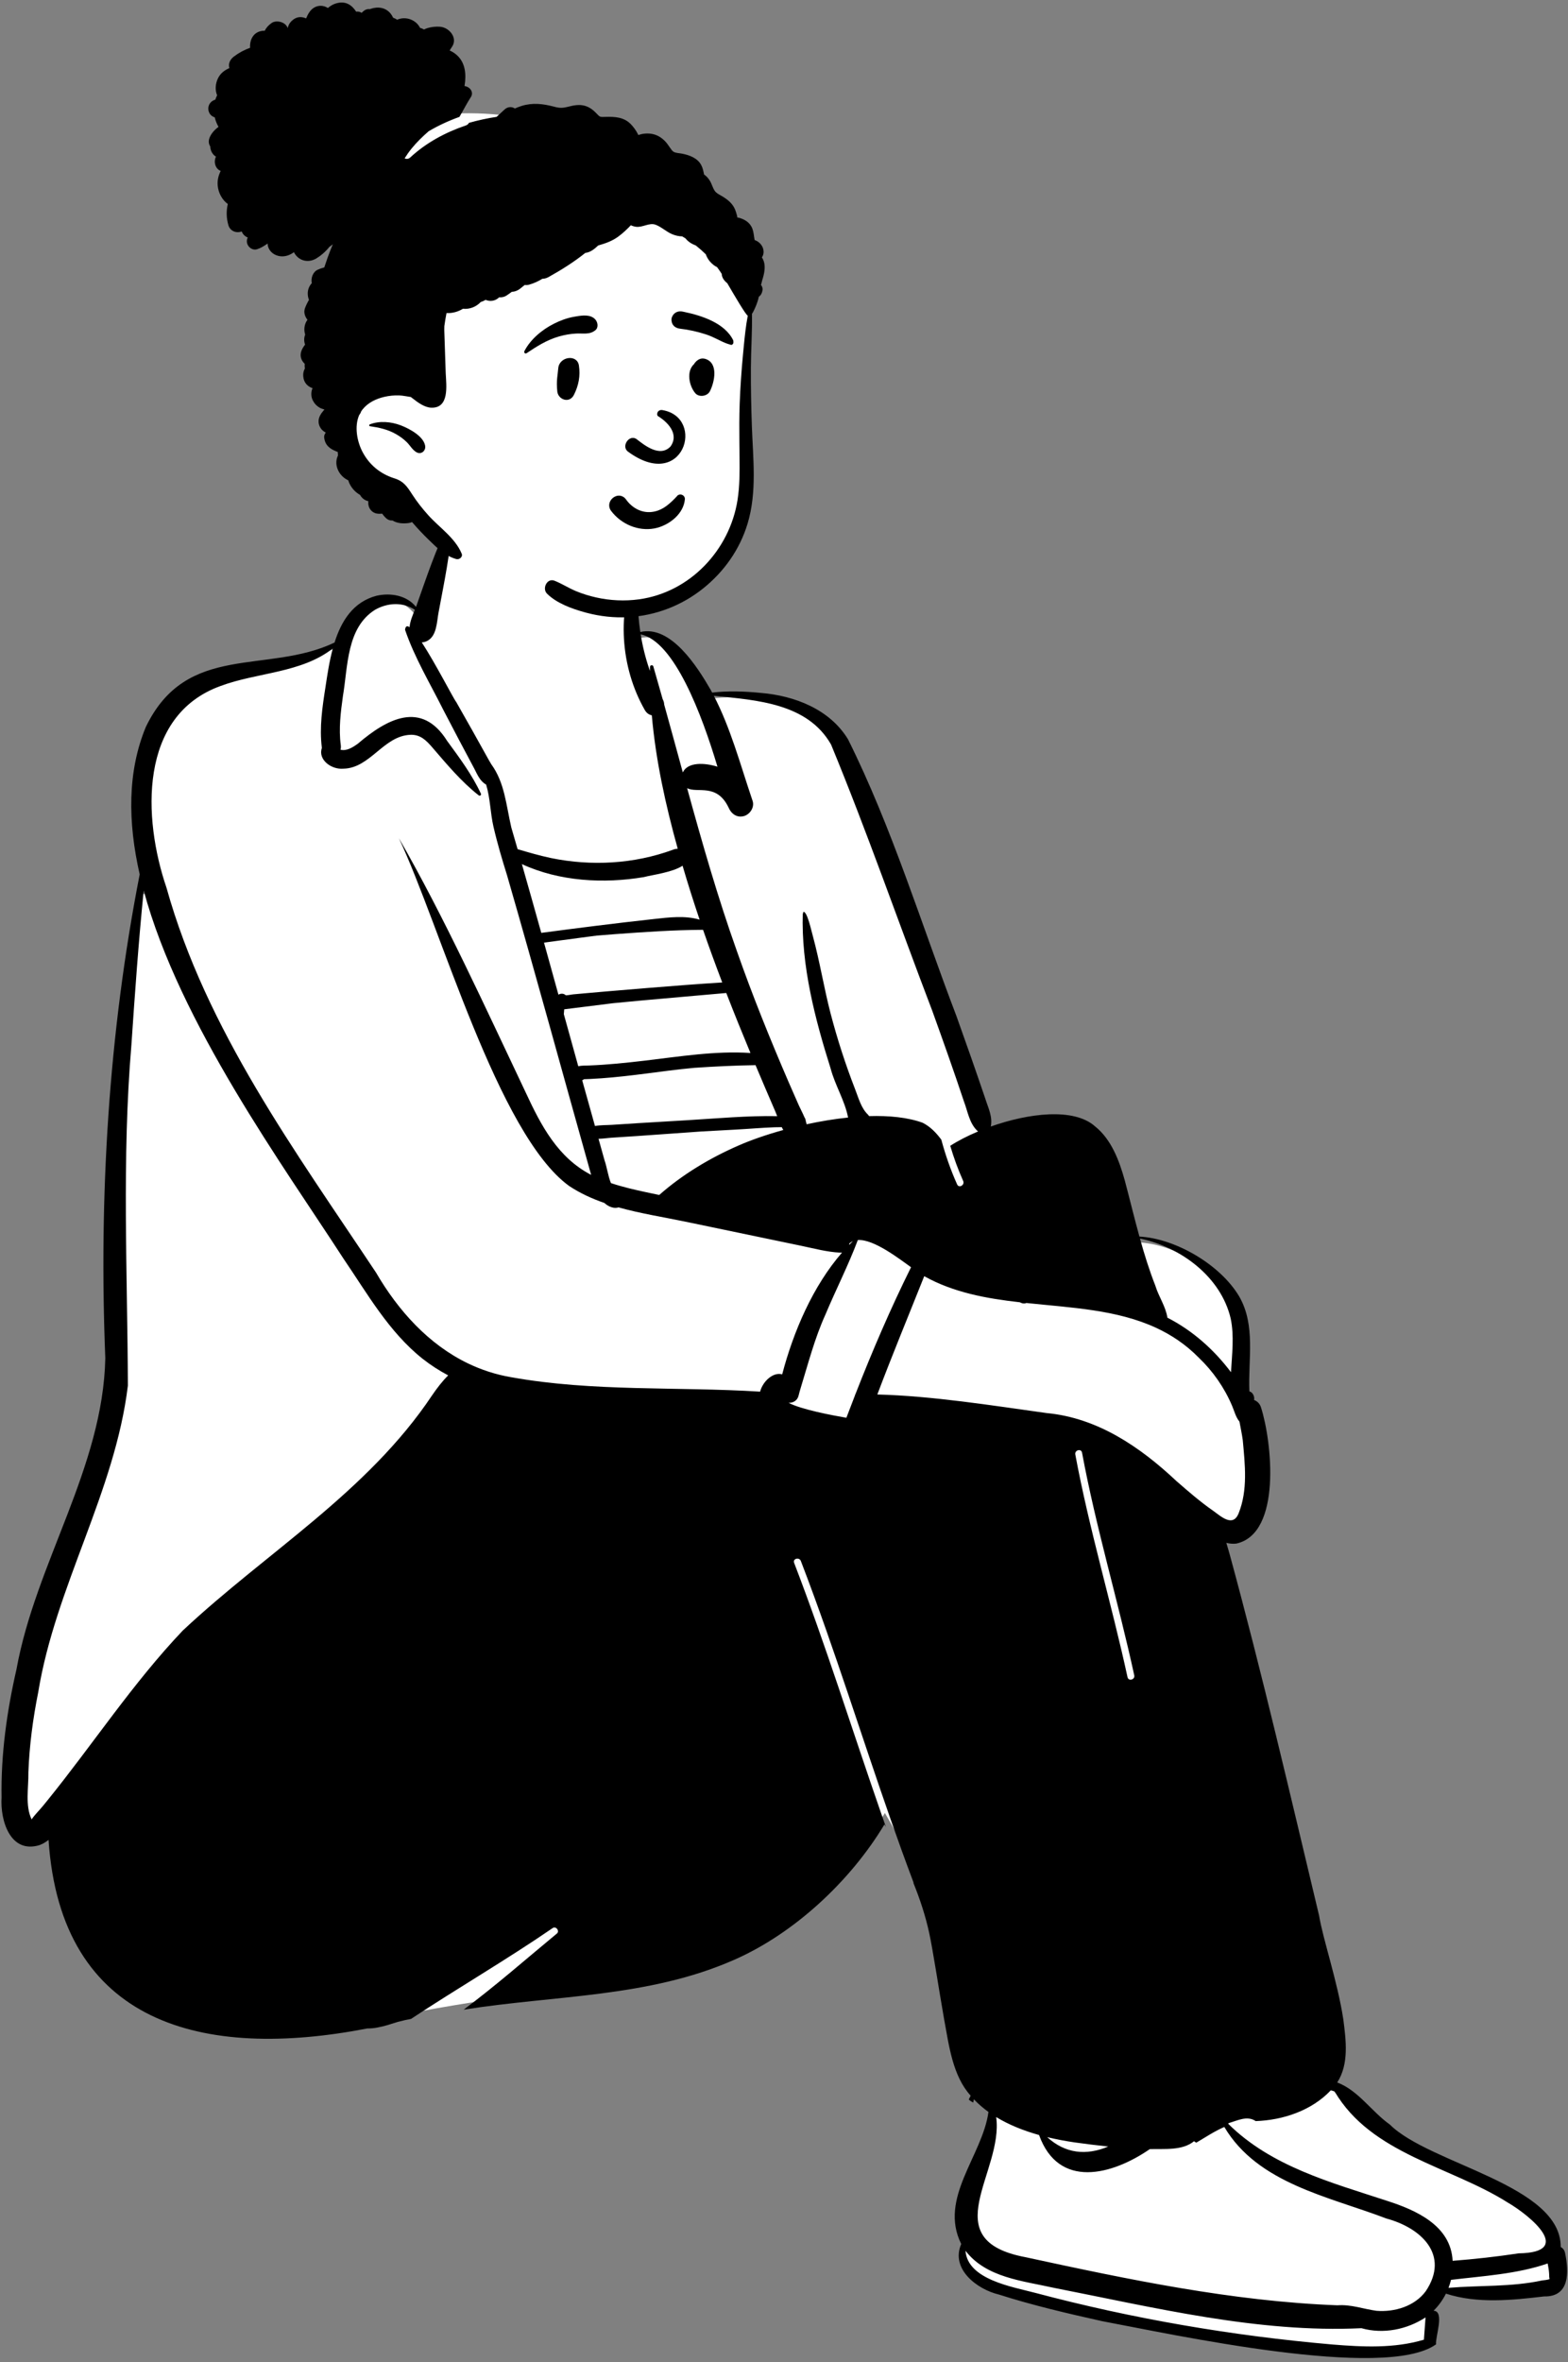 <?xml version="1.0" encoding="UTF-8"?>
<svg width="346px" height="521px" viewBox="0 0 346 521" version="1.1" xmlns="http://www.w3.org/2000/svg" xmlns:xlink="http://www.w3.org/1999/xlink">
    <rect x="0" y="0" width="346" height="521" fill="#808080" stroke="none"/>
    <!-- Generator: Sketch 62 (91390) - https://sketch.com -->
    <title>peep-sitting-2</title>
    <desc>Created with Sketch.</desc>
    <g id="Introduction" stroke="none" stroke-width="1" fill="none" fill-rule="evenodd">
        <g id="variations-sitting" transform="translate(-355, -236)">
            <g id="a-person/sitting" transform="translate(331, 200)">
                <g id="pose/sitting/closed_legs-1" transform="translate(-20.311, 159.505)">
                    <path d="M386.865,368.978 C379.253,358.162 363.207,356.371 352.898,348.791 C347.468,344.634 341.721,341.882 337.501,336.284 C344.221,328.401 335.911,309.922 334.201,299.25 C327.425,271.31 321.158,242.924 313.099,215.018 C327.065,219.359 323.427,193.364 321.432,187.352 C321.294,186.526 320.269,186.361 319.641,186.101 C319.817,184.921 320.301,184.662 318.833,184.336 C318.343,177.263 320.347,169.343 316.725,163.095 C312.643,156.275 302.885,150.568 294.823,150.474 C289.159,128.014 288.121,117.421 261.289,126.942 C261.882,124.754 262.067,122.748 261.033,120.538 C256.998,108.363 251.927,95.044 247.518,82.705 C242.436,68.507 237.181,53.825 230.384,40.182 C225.651,31.519 210.841,29.203 200.803,30.637 C198.409,26.418 192.373,14.749 184.737,17.447 C184.68,13.928 184.625,10.409 184.58,6.889 C184.54,3.829 184.862,0.692 183.684,-2.212 C182.436,-5.29 179.895,-6.914 176.911,-8.091 C167.878,-11.071 157.5,-15.858 147.968,-12.896 C139.639,-9.1 140.609,5.172 136.579,12.931 C130.931,4.568 121.298,10.175 119.261,19.144 C96.058,28.38 76.115,17.888 74.63,54.142 C75.91,60.751 76.997,66.95 76.391,73.624 L75.689,73.695 C69.751,105.819 67.467,140.253 68.902,176.051 C68.615,190.146 63.471,203.302 58.497,216.021 C54.838,225.373 51.06,235.044 49.269,244.967 C47.283,253.231 39.983,292.971 56.216,279.778 C56.838,324.989 97.184,330.778 133.516,320.791 C172.085,312.784 215.505,315.086 239.577,276.351 C247.743,290.305 250.56,298.921 252.61,313.513 C254.86,324.203 258.126,336.344 264.131,343.414 C258.96,352.708 256.428,364.028 256.678,371.407 C256.776,374.305 255.448,375.647 257.356,377.449 C266.508,386.091 286.927,386.188 302.453,390.036 C313.099,391.389 351.594,396.565 357.478,393.191 C361.58,394.337 356.809,383.674 360.912,383.447 C362.315,383.457 362.503,381.672 363.945,381.737 C373.147,382.156 392.986,384.857 388.189,377.449 L386.865,368.978 Z" id="🎨-Background" fill="#FFFFFF"></path>
                    <path d="M384.581,379.448 C377.796,380.911 370.818,380.503 363.945,381.075 C364.167,380.5 364.353,379.912 364.499,379.314 C371.601,378.455 379.05,378.047 385.822,375.703 C385.982,376.466 386.102,377.237 386.149,378.015 C386.155,378.119 386.141,379.284 386.308,379.069 C386.102,379.336 384.888,379.39 384.581,379.448 M350.305,361.864 C337.958,357.807 324.864,354.323 315.346,344.912 C315.365,344.86 315.383,344.807 315.401,344.755 C317.36,344.201 319.515,343.018 321.4,344.304 C327.438,344.096 333.743,341.983 337.971,337.516 C338.259,337.577 338.539,337.664 338.811,337.77 C346.946,351.595 364.279,354.228 376.972,362.238 C382.118,365.229 391.702,373.286 379.44,373.467 C374.6,374.2 369.732,374.742 364.852,375.117 C364.475,367.333 356.757,363.923 350.305,361.864 M358.936,381.801 C356.481,385.145 352.048,386.467 348.038,386.14 C345.088,385.74 342.485,384.703 339.418,384.927 C316.162,384.044 293.293,379.232 270.615,374.319 C250.303,370.512 265.822,355.533 264.131,343.414 C266.997,345.16 270.247,346.436 273.594,347.371 C277.905,359.356 289.686,356.225 298.028,350.484 C301.247,350.38 305.167,350.873 307.799,348.738 C307.953,348.864 308.115,348.97 308.282,349.061 C310.371,347.832 312.283,346.545 314.474,345.597 C321.878,358.102 337.606,360.956 350.225,365.784 C357.946,367.862 364.268,373.822 358.936,381.801 M358.514,392.513 C351.988,394.462 345.081,394.124 338.347,393.575 C316.225,391.66 294.25,387.893 272.789,382.195 C267.699,380.843 257.825,379.273 257.356,372.892 C261.887,378.828 269.975,379.527 276.77,381.058 C299.074,385.425 321.92,391.066 344.731,389.978 C349.548,391.348 354.799,390.267 358.875,387.6 C358.746,389.237 358.628,390.875 358.514,392.513 M237.904,184.05 C241.207,175.296 244.79,166.658 248.255,157.957 C254.685,161.558 261.943,162.874 269.356,163.714 C269.53,163.801 269.715,163.878 269.915,163.939 C270.266,164.011 270.561,163.977 270.797,163.87 C280.682,164.915 290.764,165.324 299.459,169.362 C302.824,170.924 305.981,173.029 308.838,175.928 C311.965,178.919 314.483,182.529 316.174,186.514 C316.702,187.743 316.982,189.021 317.815,190.032 C318.067,191.392 318.351,192.741 318.543,194.114 C319.031,199.478 319.695,205.13 317.623,210.277 C316.338,213.429 313.704,210.894 311.957,209.66 C309.115,207.678 306.499,205.404 303.891,203.13 C295.878,195.604 286.514,189.205 275.275,188.147 C263.141,186.463 249.994,184.358 237.904,184.05 M233.041,184.068 C232.374,185.769 231.72,187.474 231.076,189.182 C227.888,188.637 221.102,187.351 218.324,185.886 C219.314,185.92 220.294,185.405 220.545,184.225 C220.655,183.702 220.829,183.213 220.966,182.704 C222.64,177.252 224.069,171.69 226.434,166.464 C228.747,160.946 231.499,155.584 233.602,149.983 C237.167,149.758 242.8,154.178 245.346,155.98 C240.804,165.13 236.77,174.515 233.056,184.027 C232.987,184.027 232.915,184.027 232.846,184.03 C232.91,184.043 232.977,184.056 233.041,184.068 M212.038,183.423 C193.75,182.281 175.217,183.485 157.141,180.245 C153.714,179.664 150.521,178.614 147.556,177.183 C138.928,173.019 132.223,165.626 127.286,157.163 C109.451,130.341 89.825,103.697 81.045,72.27 C75.844,57.059 74.831,34.323 93.012,27.778 C101.076,24.772 110.815,24.956 117.755,19.502 C116.97,22.385 116.529,25.402 116.124,28.073 C115.442,32.428 114.77,36.935 115.324,41.34 C115.329,41.378 115.334,41.416 115.342,41.452 C114.431,43.931 117.296,46.271 120.107,46.028 C126.037,45.892 128.945,38.774 134.888,38.556 C137.058,38.477 138.353,39.77 139.682,41.309 C142.898,45.04 146.048,48.842 149.933,51.9 C150.21,52.117 150.58,51.854 150.423,51.521 C148.461,47.334 145.709,43.626 142.98,39.906 C137.322,30.879 129.707,35.033 123.27,40.52 C122.015,41.429 120.741,42.167 119.45,41.844 C119.535,41.534 119.558,41.176 119.504,40.776 C119.025,37.242 119.494,33.517 119.981,30.011 C121.095,23.469 120.764,14.937 127.081,10.975 C129.838,9.418 133.172,9.221 135.855,10.988 C135.363,12.194 134.775,13.551 134.691,14.826 C134.152,14.447 133.788,14.565 133.69,15.387 C135.781,21.543 139.202,27.2 142.105,33.005 C144.373,37.36 146.653,41.711 148.979,46.036 C149.666,47.375 150.246,48.794 151.585,49.536 C151.588,49.549 151.59,49.562 151.593,49.575 C152.498,52.558 152.498,55.764 153.196,58.798 C153.624,60.652 154.117,62.516 154.642,64.37 C155.14,66.109 155.666,67.84 156.199,69.543 C162.549,91.516 168.564,113.591 174.756,135.613 C167.425,131.828 163.709,124.753 160.354,117.522 C151.505,98.888 142.236,78.549 132.333,61.356 C141.544,80.902 154.178,126.689 169.911,138.071 C172.311,139.659 174.927,140.855 177.659,141.802 C178.8,142.834 179.995,143.057 180.798,142.783 C185.743,144.168 190.922,144.964 195.782,145.981 C204.21,147.748 212.64,149.502 221.073,151.248 C223.925,151.837 226.79,152.626 229.704,152.764 C229.85,152.772 229.991,152.767 230.122,152.749 C223.702,160.118 219.381,170.179 216.911,179.61 C214.9,179.032 212.62,181.175 212.038,183.423 M139.656,184.235 C125.393,205.609 103.041,218.868 84.633,236.122 C73.605,247.724 64.81,261.196 54.751,273.61 C54.441,273.994 54.128,274.378 53.815,274.759 C53.04,275.712 51.963,276.759 51.34,277.684 C51.322,277.712 51.304,277.737 51.289,277.758 C49.831,274.718 50.629,270.831 50.575,267.367 C50.798,261.431 51.576,255.547 52.743,249.729 C56.554,226.371 69.676,205.58 72.53,182.089 C72.435,157.105 71.191,132.048 73.299,107.072 C74.069,95.672 74.877,84.266 76.021,72.895 C83.921,102.201 106.988,133.815 120.084,154.055 C125.367,161.791 130.097,170.231 137.537,176.148 C139.336,177.567 141.234,178.786 143.209,179.836 C141.872,181.159 140.728,182.668 139.656,184.235 M186.374,69.94 C188.339,69.425 192.676,68.91 194.93,67.43 C196.097,71.423 197.358,75.386 198.689,79.326 C195.459,78.372 191.962,78.819 188.634,79.182 C184.298,79.655 179.968,80.169 175.64,80.707 C171.675,81.2 167.713,81.712 163.752,82.238 C162.339,77.18 160.917,72.124 159.472,67.074 C167.733,70.897 177.531,71.43 186.374,69.94 M190.87,31.883 C190.863,31.548 190.783,31.197 190.608,30.836 C190.583,30.784 190.56,30.733 190.534,30.682 C189.859,28.278 189.175,25.876 188.477,23.476 C188.372,23.072 187.731,23.151 187.743,23.576 C187.738,23.873 187.736,24.168 187.733,24.465 C187.687,24.342 187.644,24.219 187.6,24.093 C186.736,21.592 186.102,19.016 185.684,16.399 C193.086,17.922 199.183,34.054 202.627,45.588 C199.796,44.707 196.082,44.507 194.982,46.85 C193.617,41.859 192.263,36.866 190.87,31.883 M179.386,127.409 C181.231,127.288 183.076,127.174 184.92,127.046 C188.695,126.785 192.468,126.512 196.241,126.245 C197.146,126.181 198.051,126.115 198.957,126.049 C201.519,125.908 204.082,125.766 206.645,125.629 C209.479,125.479 212.346,125.222 215.2,125.117 C215.738,125.105 216.275,125.097 216.813,125.091 C216.919,125.306 217.028,125.517 217.147,125.719 C213.384,126.758 209.947,127.962 207.193,129.175 C200.935,131.913 194.917,135.516 189.778,140.045 C188.826,139.848 187.875,139.649 186.923,139.446 C184.312,138.883 181.668,138.281 179.121,137.423 C178.469,135.828 178.257,133.954 177.703,132.381 C177.263,130.806 176.824,129.23 176.384,127.654 C177.388,127.637 178.415,127.472 179.386,127.409 M173.158,114.523 C173.192,114.519 173.226,114.515 173.26,114.511 C173.264,114.511 173.268,114.511 173.272,114.511 C173.684,114.498 174.096,114.482 174.507,114.463 C175.33,114.425 176.153,114.376 176.975,114.317 C178.621,114.2 180.264,114.044 181.904,113.865 C185.191,113.507 188.467,113.059 191.746,112.642 C193.678,112.396 195.603,112.184 197.527,112.004 C202.025,111.706 206.537,111.478 211.03,111.415 C212.468,114.833 213.928,118.241 215.4,121.642 C215.539,121.959 215.674,122.304 215.811,122.663 C209.205,122.537 202.572,123.162 195.99,123.556 C192.3,123.776 188.61,123.991 184.92,124.217 C183.075,124.33 181.23,124.456 179.386,124.576 C178.154,124.656 176.831,124.603 175.599,124.836 C175.338,123.901 175.078,122.966 174.817,122.031 C174.134,119.609 173.459,117.184 172.783,114.76 C172.915,114.696 173.042,114.618 173.158,114.523 M167.537,95.87 C166.479,92.045 165.419,88.221 164.354,84.398 C164.554,84.371 164.754,84.343 164.954,84.315 C165.702,84.212 166.45,84.11 167.198,84.008 C168.846,83.784 170.495,83.563 172.144,83.345 C173.422,83.176 174.7,83.01 175.978,82.844 C177.39,82.725 178.802,82.612 180.215,82.507 C186.603,82.037 193.042,81.601 199.451,81.564 C200.797,85.458 202.214,89.327 203.683,93.178 C198.232,93.509 192.786,93.948 187.343,94.384 C184.211,94.635 181.081,94.896 177.951,95.166 C176.429,95.297 174.906,95.431 173.384,95.567 C172.539,95.642 171.693,95.718 170.847,95.795 C170.359,95.839 169.721,96.005 169.172,96.009 C169.101,95.952 169.026,95.898 168.947,95.843 C168.547,95.567 167.956,95.616 167.537,95.87 M168.812,99.097 C172.407,98.66 175.994,98.189 179.587,97.752 C181.579,97.559 183.572,97.368 185.566,97.182 C191.9,96.592 198.241,96.081 204.575,95.499 C206.294,99.932 208.079,104.34 209.906,108.73 C202.149,108.219 194.251,109.52 186.581,110.421 C182.487,110.901 178.382,111.335 174.26,111.488 C173.608,111.512 172.696,111.478 171.913,111.651 C170.848,107.825 169.788,103.998 168.728,100.17 C168.744,99.814 168.771,99.457 168.812,99.097 M232.494,150.245 C232.222,150.503 231.956,150.769 231.692,151.043 C231.697,150.956 231.699,150.872 231.697,150.785 C231.702,150.782 231.707,150.78 231.709,150.777 C231.945,150.547 232.207,150.37 232.494,150.245 M227.695,40.702 C235.67,60.014 242.556,79.872 250.025,99.42 C252.42,106.058 254.78,112.708 257.011,119.404 C257.858,121.616 258.168,124.1 259.907,125.839 C259.979,125.911 260.058,125.977 260.143,126.033 C257.807,127.013 255.696,128.102 253.996,129.203 C254.778,131.849 255.722,134.447 256.849,136.954 C257.252,137.849 255.926,138.63 255.521,137.729 C254.088,134.543 252.931,131.229 252.025,127.848 C250.896,126.329 249.591,124.966 247.899,124.116 C244.634,122.93 240.517,122.52 236.08,122.653 C236.008,122.525 235.913,122.402 235.798,122.287 C234.328,120.874 233.746,118.625 233.015,116.754 C230.889,111.292 229.08,105.702 227.595,100.03 C226.134,94.414 225.228,88.666 223.71,83.063 C223.402,82.082 222.445,77.345 221.553,77.606 C221.571,77.714 221.586,77.819 221.602,77.926 C221.556,77.896 221.504,77.883 221.453,77.885 C221.094,89.475 224.128,101.149 227.603,112.162 C228.565,115.832 230.75,119.266 231.451,122.968 C228.406,123.283 225.302,123.801 222.294,124.454 C222.251,124.21 222.189,123.97 222.117,123.726 C222.076,123.388 221.973,123.122 221.825,122.92 C221.445,121.993 220.942,121.089 220.571,120.254 C219.806,118.528 219.047,116.802 218.296,115.069 C214.205,105.589 210.332,96.007 206.915,86.261 C202.702,74.444 199.257,62.398 195.933,50.32 C198.159,51.51 202.44,49.132 205.064,54.568 C205.631,55.938 206.89,56.916 208.452,56.488 C209.822,56.112 210.858,54.517 210.376,53.106 C210.306,52.875 210.232,52.647 210.147,52.425 C207.59,44.853 205.52,37.081 201.832,29.955 C211.299,30.91 222.497,31.589 227.695,40.702 M315.874,167.273 C316.692,171.137 316.166,175.201 315.945,179.134 C312.203,174.169 307.461,169.931 301.913,167.109 C301.544,164.625 299.977,162.461 299.253,160.049 C297.917,156.646 296.835,153.169 295.86,149.658 C304.907,151.54 313.711,158.101 315.874,167.273 M283.076,196.872 C286.147,213.42 291.026,229.552 294.599,245.988 C294.809,246.953 293.325,247.362 293.115,246.396 C289.542,229.96 284.663,213.828 281.592,197.281 C281.412,196.312 282.895,195.901 283.076,196.872 M281.499,349.009 C283.951,349.352 286.397,349.651 288.863,349.913 C283.954,351.963 279.376,351.462 275.382,347.838 C277.426,348.335 279.487,348.714 281.499,349.009 M389.667,373.393 C389.528,372.736 389.165,372.31 388.707,372.08 C388.777,358.308 359.783,353.832 350.998,345.062 C346.978,342.225 344.054,337.539 339.386,335.783 C342.027,331.702 341.318,326.451 340.732,321.865 C339.45,313.499 336.229,304.15 335.386,298.978 C329.031,272.396 322.868,245.75 315.676,219.377 C315.53,218.873 315.258,217.874 314.917,216.771 C315.692,216.958 316.432,217.019 317.128,216.929 C327.215,214.696 324.95,194.324 322.581,186.941 C322.326,186.071 321.734,185.52 321.039,185.262 C321.129,184.811 321.047,184.332 320.726,183.874 C320.554,183.628 320.29,183.451 320.003,183.362 C319.697,176.356 321.449,168.825 317.756,162.423 C313.606,155.422 303.706,149.63 295.74,149.223 C294.599,145.095 293.598,140.926 292.495,136.791 C291.285,132.461 289.561,127.808 285.937,124.904 C281.249,120.741 271.241,122.011 262.939,124.953 C263.393,122.784 262.359,120.823 261.725,118.789 C259.661,112.705 257.535,106.642 255.365,100.596 C247.575,80.213 241.179,59.085 231.435,39.542 C227.401,32.917 219.642,29.932 212.194,29.317 C208.7,28.966 204.984,28.831 201.458,29.243 C201.345,29.028 201.229,28.815 201.111,28.603 C198.221,23.602 192.355,14.291 185.605,15.889 C184.891,11.134 184.881,6.261 185.469,1.503 C185.51,1.165 184.956,1.019 184.817,1.327 C180.344,11.344 181.175,23.671 186.633,33.156 C187.033,33.814 187.577,34.154 188.141,34.252 C189.011,44.21 191.183,54.038 193.863,63.684 C193.461,63.699 193.073,63.784 192.75,63.927 C184.199,67.054 174.796,67.563 165.897,65.738 C163.391,65.21 160.964,64.501 158.525,63.779 C158.064,62.181 157.602,60.588 157.138,58.993 C155.973,53.953 155.676,49.111 152.721,45.052 C152.547,44.753 152.367,44.456 152.195,44.159 C149.823,39.862 147.412,35.588 144.983,31.325 C144.393,30.626 140.449,22.864 137.378,18.171 C137.763,18.16 138.161,18.063 138.548,17.868 C140.713,16.79 140.69,13.664 141.085,11.567 C142.295,5.05 143.696,-1.477 144.081,-8.107 C144.101,-8.445 143.583,-8.588 143.431,-8.281 C140.48,-2.438 138.433,3.816 136.248,9.974 C136.204,10.097 136.158,10.222 136.109,10.35 C134.083,7.8 130.526,7.193 127.427,7.879 C122.249,9.229 119.638,13.431 118.132,18.209 C103.243,25.305 85.526,18.058 76.49,36.83 C72.42,46.64 72.497,57.764 75.133,69.34 C68.267,104.434 66.118,140.335 67.547,176.043 C67.039,200.198 52.199,221.154 47.946,244.661 C45.825,253.926 44.494,263.423 44.659,272.941 C44.333,277.97 46.554,285.396 53.007,283.44 C53.743,283.176 54.41,282.772 55.025,282.283 C57.721,323.007 89.155,330.884 125.386,323.87 C126.852,323.896 128.294,323.558 129.836,323.125 C130.585,322.902 131.328,322.669 132.072,322.424 C132.631,322.29 133.193,322.155 133.754,322.014 C134.171,321.929 134.588,321.849 135.005,321.767 C145.335,314.947 156.065,308.736 166.271,301.724 C166.99,301.229 167.872,302.378 167.203,302.931 C160.386,308.56 153.712,314.435 146.618,319.727 C166.829,316.519 187.395,317.066 206.267,308.752 C219.509,302.968 231.971,291.376 239.476,278.869 C239.589,279.068 239.7,279.267 239.812,279.466 C239.447,278.432 239.083,277.397 238.723,276.361 C232.325,257.967 226.537,239.358 219.544,221.175 C219.188,220.249 220.677,219.853 221.028,220.766 C222.988,225.864 224.857,230.997 226.668,236.149 C233.15,254.59 238.944,273.27 245.847,291.563 C245.887,291.668 245.9,291.766 245.897,291.856 C247.338,295.406 248.518,299.023 249.335,302.73 C250.182,306.608 251.421,314.893 252.647,321.865 C253.72,327.616 254.502,334.285 258.501,338.699 C258.497,338.708 258.492,338.717 258.487,338.727 L258.488,338.727 C258.347,339.001 258.212,339.273 258.08,339.544 C258.364,339.826 258.723,340.01 259.056,340.221 C259.108,339.979 259.158,339.739 259.215,339.493 C260.187,340.524 261.267,341.45 262.426,342.286 C261.119,351.943 251.377,361.298 256.421,371.407 C254.017,376.933 259.918,381.429 264.775,382.569 C272.221,384.946 279.905,386.734 287.531,388.431 C302.628,391.241 349.879,401.629 361.189,393.543 C361.027,391.817 363.152,386.209 360.644,386.126 C361.756,385.03 362.678,383.749 363.376,382.357 C370.298,384.607 377.991,383.801 385.039,382.971 C390.739,383.094 390.53,377.55 389.667,373.393" id="🖍-Ink" fill="#000000"></path>
                </g>
                <g id="Head" stroke-width="1" transform="translate(86.512, 45.072)">
                    <g id="head/Bun">
                        <path d="M37.485,15.992 C75.493,14.126 101.281,44.057 102.39,55.992 C103.16,64.278 102.638,75.327 102.638,82.73 C102.638,86.509 104.547,97.996 102.39,103.504 C97.589,115.763 92.165,125.366 77.135,125.366 C62.105,125.366 39.193,117.587 31.325,107.554 C29.889,105.723 12.039,92.314 12.039,81.774 C12.039,59.286 10.365,17.324 37.485,15.992 Z" id="🎨-Background" fill="#FFFFFF"></path>
                        <path d="M11.556,-8.295 C13.722,-8.971 15.105,-7.998 16.091,-6.49 C16.309,-6.532 16.519,-6.53 16.753,-6.473 C16.811,-6.459 16.951,-6.406 17.057,-6.365 C17.139,-6.33 17.213,-6.289 17.285,-6.245 L17.327,-6.267 L17.327,-6.267 C17.489,-6.444 17.66,-6.606 17.844,-6.736 C18.259,-7.028 18.686,-7.113 19.09,-7.053 L19.278,-7.122 L19.278,-7.122 C20.881,-7.68 22.62,-7.421 23.707,-6.042 C23.917,-5.776 24.087,-5.479 24.232,-5.166 C24.558,-5.059 24.864,-4.905 25.128,-4.715 C25.313,-4.802 25.508,-4.875 25.718,-4.929 C26.901,-5.232 28.143,-4.946 29.107,-4.222 C29.577,-3.87 29.922,-3.428 30.184,-2.925 C30.482,-2.855 30.777,-2.729 31.053,-2.56 C31.29,-2.678 31.531,-2.789 31.778,-2.865 C32.681,-3.142 33.65,-3.244 34.589,-3.174 C36.615,-3.024 38.573,-0.714 37.22,1.27 L37.178,1.33 C37.006,1.569 36.857,1.816 36.718,2.067 C37.203,2.278 37.67,2.559 38.101,2.913 C40.211,4.639 40.401,7.301 40.006,9.812 L39.989,9.916 L39.994,9.916 C41.115,10.022 42.083,11.192 41.421,12.291 L41.388,12.343 C40.492,13.726 39.724,15.253 38.867,16.709 C36.497,17.562 34.212,18.612 32.06,19.885 C30.72,21.058 29.444,22.297 28.321,23.676 C27.761,24.365 27.246,25.094 26.773,25.849 C27.151,26.031 27.619,26.022 28.014,25.656 C31.53,22.403 35.777,20.12 40.299,18.59 C40.625,18.48 40.839,18.272 40.958,18.026 C42.966,17.455 45.009,17.012 47.072,16.699 C47.641,16.157 48.237,15.64 48.803,15.101 C49.526,14.414 50.431,14.424 51.108,14.856 C51.444,14.703 51.788,14.568 52.136,14.446 L52.353,14.373 C52.443,14.343 52.529,14.309 52.618,14.282 C55.039,13.543 57.253,13.817 59.635,14.424 L59.94,14.504 C61.05,14.798 61.748,14.751 62.823,14.48 L62.944,14.449 C64.087,14.151 65.308,13.931 66.476,14.244 C67.697,14.572 68.508,15.301 69.34,16.182 L69.423,16.271 C69.812,16.686 70.036,16.731 70.544,16.721 L71.089,16.705 C73.143,16.648 75.156,16.735 76.695,18.322 C77.263,18.909 77.874,19.739 78.24,20.497 L78.293,20.611 C78.31,20.647 78.326,20.678 78.34,20.706 C78.56,20.67 78.904,20.531 79.067,20.499 C81.307,20.065 83.175,20.733 84.613,22.496 C84.927,22.881 85.403,23.638 85.732,24.055 C85.847,24.152 85.956,24.257 86.059,24.367 C86.599,24.711 87.364,24.689 87.969,24.81 C89.619,25.138 91.383,25.765 92.221,27.332 C92.572,27.987 92.702,28.702 92.849,29.418 C93.404,29.781 93.839,30.306 94.176,30.873 C94.586,31.563 94.761,32.407 95.233,33.057 C95.576,33.53 96.101,33.783 96.6,34.072 L96.79,34.183 C98.268,35.062 99.425,36.037 99.912,37.759 L99.954,37.913 C100.033,38.176 100.31,38.929 100.069,38.816 C100.277,38.931 100.63,38.971 100.819,39.033 C101.845,39.372 102.736,39.92 103.282,40.881 C103.698,41.613 103.773,42.375 103.892,43.182 L103.943,43.507 C103.956,43.586 103.971,43.678 103.987,43.766 L104.003,43.854 L104.006,43.856 C104.192,43.936 104.375,44.023 104.554,44.116 C105.404,44.616 105.985,45.483 105.985,46.487 C105.985,46.974 105.832,47.354 105.61,47.693 C105.79,47.964 105.929,48.253 106.034,48.575 C106.24,49.205 106.254,49.893 106.185,50.544 C106.102,51.325 105.901,52.037 105.665,52.783 C105.573,53.071 105.537,53.473 105.399,53.748 C105.652,54.07 105.803,54.464 105.757,54.853 C105.69,55.409 105.436,56.058 104.931,56.37 C104.685,57.585 104.154,58.826 103.632,59.818 C103.572,59.934 103.499,60.036 103.419,60.121 C103.491,64.085 103.201,68.077 103.18,72.035 C103.158,76.345 103.248,80.657 103.399,84.961 C103.652,92.095 104.557,99.472 102.448,106.428 C100.723,112.122 97.267,117.01 92.634,120.716 C87.889,124.507 82.17,126.701 76.096,127.044 C73.007,127.216 69.865,126.866 66.876,126.067 L66.556,125.98 C63.664,125.187 60.315,123.975 58.187,121.853 C57.063,120.731 58.199,118.355 59.847,119.008 C61.479,119.657 62.944,120.616 64.564,121.292 C66.01,121.895 67.52,122.358 69.05,122.699 C72.116,123.387 75.369,123.538 78.486,123.11 C89.74,121.572 98.509,112.24 100.239,101.174 C100.718,98.11 100.709,94.995 100.677,91.899 L100.641,88.506 C100.614,85.668 100.604,82.828 100.708,79.991 C100.841,76.34 101.099,72.691 101.445,69.056 L101.626,67.164 C101.84,64.951 102.08,62.72 102.496,60.537 C102.156,60.555 99.471,55.969 97.981,53.406 C97.437,52.975 96.978,52.44 96.8,51.748 C96.764,51.603 96.745,51.457 96.733,51.311 C96.409,50.804 96.068,50.309 95.708,49.829 L95.63,49.794 C95.569,49.767 95.522,49.744 95.494,49.728 C94.709,49.283 94.052,48.609 93.603,47.828 C93.452,47.565 93.328,47.29 93.227,47.008 C92.586,46.381 91.916,45.782 91.212,45.22 C91.143,45.165 91.071,45.113 91.001,45.059 C90.105,44.725 89.318,44.222 88.744,43.497 C88.505,43.349 88.263,43.203 88.02,43.061 C87.289,43.054 86.551,42.884 85.832,42.59 C84.519,42.051 83.469,40.986 82.149,40.492 C80.753,39.971 79.282,41.156 77.799,40.942 C77.421,40.888 77.045,40.773 76.696,40.606 C75.861,41.489 74.974,42.322 73.997,43.051 C72.579,44.109 71.128,44.593 69.484,45.071 C68.669,45.843 67.757,46.591 66.657,46.701 C64.111,48.733 61.388,50.448 58.523,52.039 C58.062,52.295 57.604,52.411 57.169,52.414 C56.27,52.977 55.289,53.41 54.253,53.71 C53.928,53.804 53.593,53.824 53.264,53.784 L52.365,54.515 L52.365,54.515 C51.739,55.024 51.072,55.267 50.433,55.283 C50.044,55.58 49.641,55.861 49.227,56.132 C48.783,56.422 48.207,56.542 47.628,56.507 C46.744,57.371 45.598,57.461 44.638,57.064 C44.506,57.141 44.37,57.214 44.218,57.286 C44.011,57.384 43.795,57.466 43.574,57.533 C42.573,58.61 41.108,59.175 39.64,59.027 C38.544,59.698 37.267,60.047 36.02,59.968 C35.83,60.923 35.672,61.881 35.539,62.842 L35.525,63.546 C35.524,63.661 35.524,63.75 35.525,63.808 L35.526,63.831 C35.648,66.919 35.715,70.007 35.835,73.095 L35.846,73.339 C35.984,76.036 36.648,80.954 32.678,80.847 C31.198,80.807 29.73,79.719 28.578,78.825 L28.415,78.698 C28.327,78.63 28.236,78.559 28.145,78.488 C27.284,78.376 26.435,78.167 25.566,78.135 C24.492,78.098 23.364,78.208 22.318,78.451 C20.473,78.879 18.687,79.718 17.484,81.238 C17.378,81.37 17.281,81.511 17.188,81.651 C17.102,81.939 16.957,82.204 16.764,82.435 C15.625,84.991 16.283,88.369 17.541,90.708 C19.041,93.493 21.414,95.419 24.398,96.389 L24.547,96.437 C26.586,97.073 27.366,98.305 28.474,100.018 C29.513,101.625 30.704,103.123 31.982,104.545 C34.457,107.297 37.931,109.568 39.37,113.051 C39.661,113.752 38.828,114.413 38.184,114.233 C35.659,113.524 33.888,111.729 32.053,109.944 C30.782,108.707 29.561,107.421 28.414,106.07 C28.174,106.181 27.909,106.256 27.634,106.289 C26.418,106.438 25.163,106.376 24.099,105.722 C23.608,105.766 23.097,105.596 22.717,105.249 C22.369,104.929 22.068,104.584 21.814,104.216 C21.429,104.25 21.05,104.26 20.689,104.2 C20.515,104.184 20.346,104.138 20.191,104.063 C19.904,103.949 19.631,103.775 19.381,103.506 C18.874,102.963 18.679,102.195 18.773,101.466 C18.673,101.445 18.573,101.419 18.475,101.386 C17.8,101.157 17.28,100.704 16.948,100.088 C16.354,99.755 15.819,99.304 15.414,98.825 C14.921,98.242 14.549,97.584 14.33,96.858 C14.104,96.753 13.885,96.632 13.675,96.49 C12.169,95.472 11.307,93.562 11.898,91.796 L11.918,91.741 C11.948,91.661 12.003,91.526 12.069,91.373 C12.06,91.248 12.05,91.124 12.043,90.999 L12.022,90.623 L12.022,90.623 L11.72,90.495 L11.72,90.495 C10.216,89.898 9.199,89.091 9.018,87.401 C8.98,87.051 9.116,86.695 9.331,86.397 L9.33,86.303 L9.33,86.303 C9.232,86.252 9.139,86.201 9.057,86.148 C8.237,85.625 7.733,84.688 7.789,83.718 C7.841,82.835 8.331,82.13 8.882,81.479 L9.04,81.296 C9.053,81.281 9.068,81.264 9.083,81.247 L8.719,81.132 C8.482,81.057 8.266,80.982 8.11,80.895 C7.507,80.558 6.996,80.102 6.681,79.522 C6.635,79.451 6.588,79.38 6.546,79.303 C6.139,78.562 6.086,77.612 6.349,76.816 C6.38,76.722 6.42,76.634 6.461,76.546 C5.353,76.156 4.499,75.349 4.397,73.863 C4.356,73.279 4.484,72.697 4.763,72.198 C4.701,71.862 4.688,71.514 4.728,71.17 C4.338,70.802 4.035,70.359 3.9,69.818 C3.644,68.797 4.113,67.825 4.809,66.934 C4.551,66.229 4.538,65.434 4.833,64.725 C4.719,64.371 4.655,63.997 4.651,63.612 C4.644,62.761 4.906,62.05 5.33,61.446 C4.734,60.718 4.451,59.751 4.803,58.845 C5.053,58.201 5.34,57.611 5.67,57.066 C5.497,56.65 5.396,56.185 5.396,55.665 C5.396,54.728 5.747,53.986 6.285,53.379 C6.052,52.27 6.526,50.919 7.561,50.431 C7.951,50.247 8.473,50.055 9.048,49.905 C9.264,49.231 9.49,48.56 9.728,47.894 C10.103,46.846 10.506,45.812 10.933,44.79 C10.687,45.005 10.429,45.206 10.162,45.388 C9.318,46.459 8.2,47.387 7.26,47.942 C5.396,49.043 3.265,48.39 2.345,46.548 C1.48,47.193 0.442,47.574 -0.665,47.444 C-1.92,47.296 -3.068,46.484 -3.381,45.218 C-3.427,45.034 -3.454,44.836 -3.457,44.637 C-4.177,45.149 -4.93,45.62 -5.756,45.889 C-6.809,46.233 -7.883,45.409 -8.022,44.382 C-8.077,43.975 -8.001,43.616 -7.838,43.312 L-7.941,43.272 C-7.958,43.265 -7.975,43.257 -7.992,43.249 C-8.544,42.991 -8.972,42.518 -9.176,41.972 C-10.371,42.434 -11.739,41.893 -12.118,40.58 C-12.57,39.02 -12.597,37.44 -12.244,35.921 C-13.51,35.002 -14.335,33.457 -14.476,31.841 C-14.578,30.682 -14.301,29.612 -13.813,28.622 C-15.01,28.175 -15.422,26.608 -14.853,25.478 C-15.609,25.046 -16.102,24.13 -16.113,23.238 C-16.451,22.727 -16.559,22.069 -16.279,21.332 C-15.909,20.361 -15.157,19.548 -14.296,18.911 C-14.671,18.258 -14.951,17.546 -15.124,16.81 C-15.837,16.601 -16.413,16.025 -16.531,15.159 C-16.678,14.074 -15.962,13.154 -14.999,12.911 C-14.893,12.581 -14.762,12.257 -14.601,11.947 C-15.077,10.82 -15.007,9.395 -14.393,8.163 C-13.849,7.074 -12.964,6.408 -11.898,5.947 C-12.169,5.021 -11.81,4.097 -10.907,3.408 C-9.805,2.567 -8.597,1.923 -7.326,1.469 C-7.439,-0.039 -6.808,-1.584 -5.316,-2.109 C-4.917,-2.25 -4.501,-2.302 -4.079,-2.3 C-3.773,-2.965 -3.262,-3.506 -2.594,-3.985 C-1.585,-4.709 0.302,-4.267 0.862,-3.131 L0.89,-3.073 C0.918,-3.008 0.949,-2.95 0.978,-2.887 C1.091,-3.439 1.355,-3.959 1.779,-4.386 C2.839,-5.454 3.958,-5.474 5.035,-5.017 C5.233,-5.507 5.472,-5.972 5.763,-6.397 C6.819,-7.941 8.563,-8.137 9.841,-7.302 C10.353,-7.751 10.924,-8.098 11.556,-8.295 Z M19.106,84.52 C21.232,83.689 23.813,83.935 25.914,84.733 L26.068,84.793 C27.924,85.526 30.939,87.156 31.303,89.24 C31.491,90.32 30.463,91.254 29.42,90.686 C28.512,90.192 28.003,89.198 27.281,88.477 C26.566,87.763 25.766,87.19 24.894,86.686 C23.073,85.637 21.16,85.229 19.106,84.926 C18.876,84.894 18.938,84.586 19.106,84.52 Z" id="🖍-Ink" fill="#000000"></path>
                    </g>
                    <g id="face/Smile" transform="translate(39.871, 46.574)" fill="#000000">
                        <path d="M36.758,60.328 C35.072,59.641 33.568,58.496 32.469,57.033 C32.086,56.524 31.987,55.987 32.067,55.496 C32.158,54.943 32.485,54.442 32.931,54.107 C33.379,53.77 33.939,53.604 34.48,53.688 C34.951,53.762 35.419,54.019 35.79,54.553 L35.867,54.659 C36.521,55.542 37.373,56.267 38.344,56.734 C39.279,57.184 40.326,57.394 41.408,57.272 C43.471,57.04 44.892,55.926 46.403,54.414 C46.59,54.223 46.777,54.026 46.966,53.826 C47.084,53.644 47.25,53.528 47.433,53.467 C47.636,53.399 47.866,53.402 48.077,53.476 C48.28,53.547 48.462,53.681 48.584,53.86 C48.7,54.029 48.765,54.239 48.744,54.481 C48.606,56.048 47.785,57.447 46.62,58.545 C45.325,59.765 43.609,60.609 41.994,60.905 C40.214,61.231 38.4,60.997 36.758,60.328 L36.758,60.328 Z M42.833,36.15 C44.727,37.299 47.612,39.979 45.575,42.828 C43.177,45.341 39.725,42.46 38.024,41.157 C36.446,40.148 34.674,42.744 36.137,43.923 C48.431,53.012 53.419,36.45 43.791,34.798 C42.731,34.616 42.337,35.794 42.833,36.15 Z M20.804,25.577 C21.013,22.984 24.968,22.395 25.362,24.961 C25.714,27.26 25.299,29.372 24.262,31.441 C23.272,33.418 20.781,32.496 20.593,30.696 C20.341,28.282 20.674,27.191 20.804,25.577 Z M50.911,24.429 C51.462,23.708 52.258,23.216 53.212,23.494 C56.193,24.364 55.314,28.589 54.267,30.645 C53.699,31.762 51.86,32.045 51.03,31.062 C49.676,29.458 49.027,26.256 50.749,24.677 C50.795,24.595 50.847,24.513 50.911,24.429 Z M24.22,14.23 L24.691,14.148 C26.147,13.897 27.958,13.655 28.988,14.824 C29.535,15.444 29.723,16.596 28.988,17.19 C27.697,18.234 26.268,17.829 24.72,17.918 C23.444,17.991 22.218,18.202 20.989,18.553 C18.293,19.322 16.096,20.727 13.793,22.269 C13.491,22.472 13.183,22.086 13.327,21.803 C14.656,19.204 17.232,17.068 19.812,15.766 C21.19,15.071 22.697,14.495 24.22,14.23 Z M48.194,13.066 L48.554,13.139 C52.476,13.958 57.57,15.593 59.427,19.439 C59.498,19.983 59.423,20.099 59.362,20.175 L59.342,20.201 C59.292,20.266 59.252,20.355 59.016,20.429 C58.95,20.414 58.884,20.397 58.817,20.38 C57.966,20.157 57.293,19.85 56.641,19.532 L55.934,19.184 C55.114,18.782 54.286,18.396 53.41,18.11 C51.538,17.5 49.614,17.071 47.659,16.842 C47.236,16.792 46.828,16.649 46.506,16.405 C46.2,16.172 45.967,15.851 45.861,15.424 C45.723,14.87 45.762,14.452 46.06,13.953 C46.283,13.578 46.603,13.318 46.97,13.169 C47.344,13.017 47.77,12.981 48.194,13.066 Z" id="🖍-Ink"></path>
                    </g>
                    <g id="facial-hair/*-None" transform="translate(30.843, 84.635)"></g>
                    <g id="accessories/*-None" transform="translate(11.786, 60.346)"></g>
                </g>
            </g>
        </g>
    </g>
</svg>
